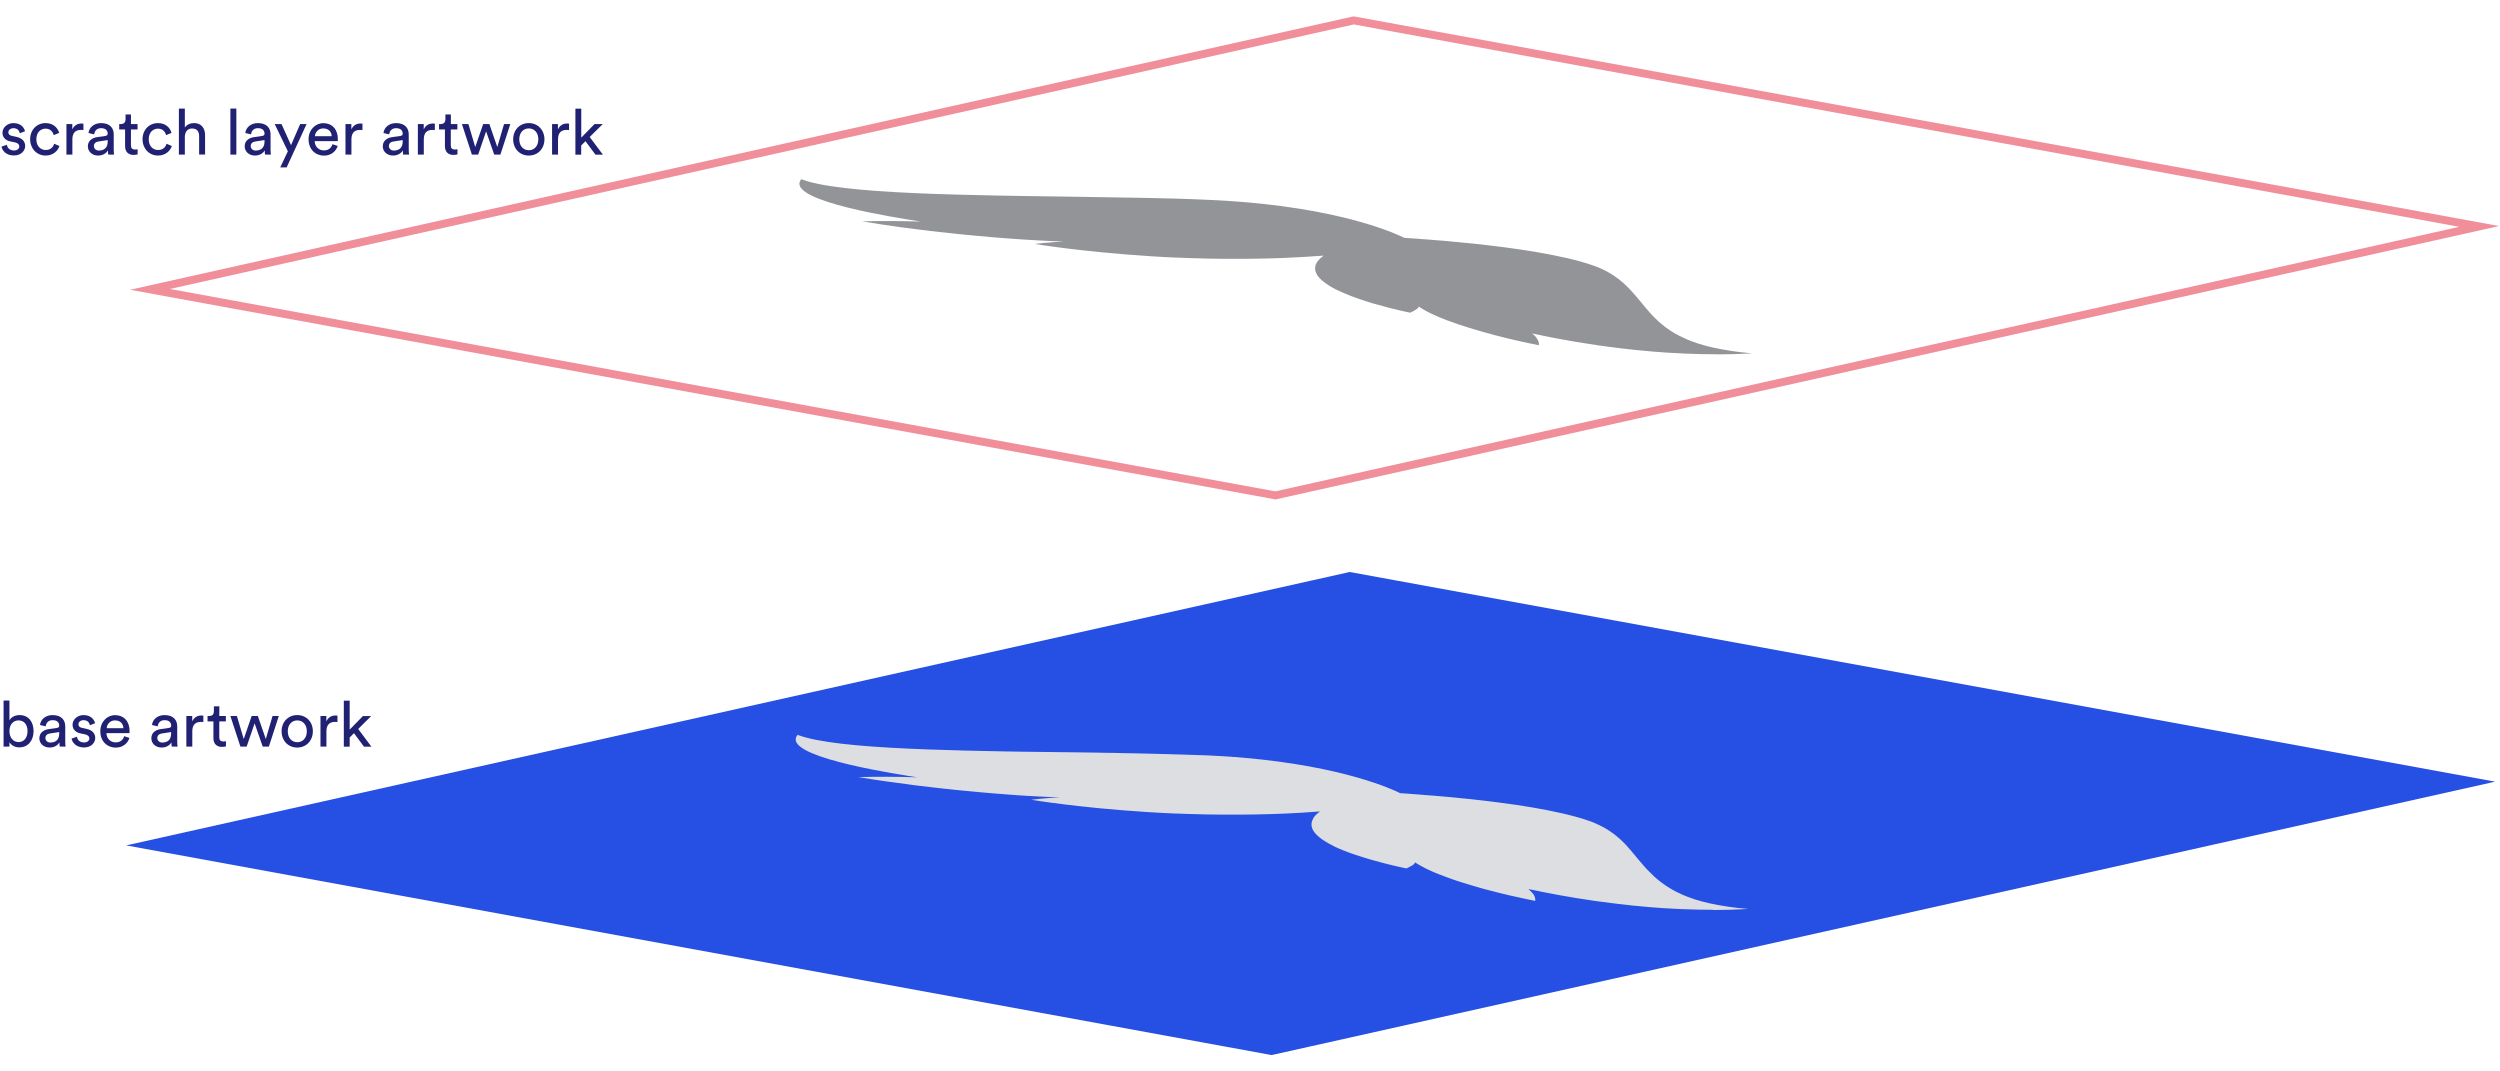 <?xml version="1.0" encoding="utf-8"?>
<!-- Generator: Adobe Illustrator 24.0.0, SVG Export Plug-In . SVG Version: 6.00 Build 0)  -->
<svg version="1.1" id="Layer_1" xmlns="http://www.w3.org/2000/svg" xmlns:xlink="http://www.w3.org/1999/xlink" x="0px" y="0px"
	 viewBox="0 0 315 135" style="enable-background:new 0 0 315 135;" xml:space="preserve">
<style type="text/css">
	.st0{fill:#212174;}
	.st1{fill:#264FE3;}
	.st2{fill:#DCDEE2;}
	.st3{fill:#F08F99;}
	.st4{fill:#929497;}
</style>
<g>
	<g>
		<g>
			<path class="st0" d="M0.45,94.07v-5.8h0.74v2.49c0.18-0.34,0.63-0.66,1.27-0.66c1.17,0,1.77,0.9,1.77,2.02
				c0,1.14-0.65,2.05-1.79,2.05c-0.57,0-1.01-0.25-1.25-0.66v0.56H0.45z M2.33,90.77c-0.66,0-1.14,0.52-1.14,1.35
				s0.48,1.38,1.14,1.38c0.69,0,1.14-0.54,1.14-1.38C3.47,91.29,3.03,90.77,2.33,90.77z"/>
			<path class="st0" d="M6.12,91.87l1.04-0.15c0.23-0.03,0.3-0.15,0.3-0.29c0-0.38-0.25-0.69-0.83-0.69c-0.53,0-0.82,0.33-0.87,0.78
				l-0.72-0.17c0.08-0.74,0.74-1.25,1.58-1.25c1.15,0,1.6,0.66,1.6,1.41v1.93c0,0.34,0.03,0.54,0.05,0.63H7.53
				c-0.02-0.1-0.04-0.24-0.04-0.52c-0.17,0.27-0.55,0.64-1.24,0.64c-0.78,0-1.29-0.54-1.29-1.15C4.96,92.35,5.46,91.97,6.12,91.87z
				 M7.46,92.42v-0.18l-1.18,0.18C5.96,92.47,5.72,92.65,5.72,93c0,0.29,0.24,0.56,0.62,0.56C6.96,93.56,7.46,93.26,7.46,92.42z"/>
			<path class="st0" d="M9.7,92.83c0.05,0.4,0.35,0.72,0.9,0.72c0.42,0,0.66-0.24,0.66-0.51c0-0.24-0.18-0.42-0.5-0.5L10.1,92.4
				c-0.6-0.13-0.96-0.54-0.96-1.08c0-0.66,0.62-1.22,1.37-1.22c1.06,0,1.39,0.69,1.47,1.03l-0.66,0.25c-0.03-0.2-0.19-0.64-0.8-0.64
				c-0.38,0-0.64,0.25-0.64,0.51c0,0.23,0.14,0.4,0.44,0.46l0.62,0.14C11.64,92,12,92.43,12,92.99c0,0.54-0.46,1.19-1.41,1.19
				c-1.06,0-1.5-0.68-1.57-1.12L9.7,92.83z"/>
			<path class="st0" d="M16.31,92.98c-0.22,0.68-0.83,1.22-1.73,1.22c-1.03,0-1.94-0.75-1.94-2.06c0-1.21,0.87-2.03,1.84-2.03
				c1.18,0,1.85,0.82,1.85,2.02c0,0.1-0.01,0.19-0.02,0.24h-2.9c0.02,0.69,0.51,1.17,1.16,1.17c0.62,0,0.94-0.34,1.08-0.78
				L16.31,92.98z M15.55,91.75c-0.02-0.55-0.38-0.98-1.06-0.98c-0.63,0-1.02,0.49-1.05,0.98H15.55z"/>
			<path class="st0" d="M20.23,91.87l1.04-0.15c0.23-0.03,0.3-0.15,0.3-0.29c0-0.38-0.25-0.69-0.83-0.69
				c-0.53,0-0.82,0.33-0.87,0.78l-0.72-0.17c0.08-0.74,0.74-1.25,1.58-1.25c1.15,0,1.6,0.66,1.6,1.41v1.93
				c0,0.34,0.03,0.54,0.05,0.63h-0.74c-0.02-0.1-0.04-0.24-0.04-0.52c-0.17,0.27-0.55,0.64-1.24,0.64c-0.78,0-1.29-0.54-1.29-1.15
				C19.06,92.35,19.56,91.97,20.23,91.87z M21.56,92.42v-0.18l-1.18,0.18c-0.32,0.05-0.56,0.23-0.56,0.58
				c0,0.29,0.24,0.56,0.62,0.56C21.07,93.56,21.56,93.26,21.56,92.42z"/>
			<path class="st0" d="M25.62,90.98c-0.11-0.02-0.22-0.02-0.33-0.02c-0.63,0-1.06,0.34-1.06,1.18v1.93h-0.75v-3.85h0.74v0.67
				c0.28-0.59,0.76-0.74,1.15-0.74c0.1,0,0.21,0.02,0.25,0.02V90.98z"/>
			<path class="st0" d="M27.63,90.22h0.83v0.68h-0.83v2c0,0.35,0.14,0.53,0.54,0.53c0.1,0,0.23-0.02,0.3-0.03v0.64
				c-0.06,0.02-0.26,0.07-0.51,0.07c-0.66,0-1.07-0.4-1.07-1.1V90.9h-0.74v-0.68h0.21c0.42,0,0.59-0.26,0.59-0.59V89h0.69
				L27.63,90.22L27.63,90.22z"/>
			<path class="st0" d="M32.49,90.22l1,2.9l0.85-2.9h0.79l-1.25,3.85H33.1l-1.02-2.93l-1,2.93h-0.79l-1.26-3.85h0.82l0.86,2.9l1-2.9
				H32.49z"/>
			<path class="st0" d="M39.42,92.14c0,1.18-0.82,2.05-1.97,2.05s-1.97-0.87-1.97-2.05c0-1.17,0.82-2.04,1.97-2.04
				C38.61,90.1,39.42,90.97,39.42,92.14z M38.66,92.14c0-0.89-0.56-1.37-1.2-1.37s-1.2,0.48-1.2,1.37c0,0.9,0.56,1.38,1.2,1.38
				S38.66,93.04,38.66,92.14z"/>
			<path class="st0" d="M42.52,90.98c-0.11-0.02-0.22-0.02-0.33-0.02c-0.63,0-1.06,0.34-1.06,1.18v1.93h-0.75v-3.85h0.74v0.67
				c0.28-0.59,0.76-0.74,1.15-0.74c0.1,0,0.21,0.02,0.25,0.02V90.98z"/>
			<path class="st0" d="M45.13,91.85l1.67,2.23h-0.94l-1.26-1.7l-0.54,0.54v1.16h-0.74v-5.8h0.74v3.65l1.67-1.71h1.04L45.13,91.85z"
				/>
		</g>
		<g>
			<g>
				<polygon class="st1" points="311.87,98.54 170.07,72.58 18.41,106.47 160.21,132.43 				"/>
				<path class="st1" d="M160.22,132.94l-0.1-0.02L15.9,106.52l154.17-34.45l0.1,0.02l144.22,26.4L160.22,132.94z M20.92,106.42
					l139.28,25.5l149.17-33.33l-139.28-25.5L20.92,106.42z"/>
			</g>
			<g>
				<path class="st2" d="M216.04,114.66c0.64,0,1.29-0.01,1.94-0.03c0.08,0,0.17-0.01,0.25-0.01c0.68-0.02,1.37-0.05,2.06-0.09
					c-0.43-0.03-0.83-0.07-1.23-0.12c-0.12-0.01-0.23-0.03-0.35-0.04c-0.29-0.03-0.57-0.07-0.84-0.11
					c-0.11-0.02-0.22-0.03-0.33-0.05c-0.72-0.11-1.4-0.23-2.02-0.37c-0.09-0.02-0.18-0.04-0.27-0.06c-0.23-0.05-0.45-0.11-0.66-0.16
					c-0.09-0.02-0.17-0.05-0.26-0.07c-0.28-0.08-0.56-0.16-0.82-0.24l0,0c-0.26-0.09-0.51-0.17-0.76-0.27
					c-0.07-0.03-0.14-0.05-0.21-0.08c-0.18-0.07-0.35-0.14-0.51-0.21c-0.07-0.03-0.13-0.06-0.2-0.09c-0.44-0.2-0.84-0.4-1.22-0.62
					c-0.06-0.03-0.11-0.06-0.16-0.1c-0.14-0.08-0.27-0.16-0.4-0.25c-0.05-0.03-0.1-0.06-0.15-0.1c-0.17-0.11-0.33-0.23-0.49-0.34
					l0,0c-0.16-0.12-0.31-0.24-0.46-0.36c-0.04-0.04-0.09-0.07-0.13-0.11c-0.11-0.09-0.21-0.18-0.31-0.27
					c-0.04-0.04-0.08-0.07-0.12-0.11c-0.27-0.25-0.52-0.5-0.76-0.75c-0.04-0.04-0.07-0.08-0.11-0.11c-0.09-0.1-0.18-0.19-0.26-0.29
					c-0.03-0.04-0.06-0.07-0.1-0.11c-0.23-0.26-0.45-0.52-0.67-0.78c-0.04-0.05-0.08-0.09-0.12-0.14c-0.09-0.11-0.19-0.23-0.28-0.34
					c-0.1-0.13-0.21-0.25-0.31-0.37c-0.01-0.01-0.02-0.03-0.03-0.04c-0.1-0.12-0.2-0.24-0.3-0.36c-0.03-0.04-0.07-0.08-0.1-0.11
					c-0.08-0.09-0.16-0.18-0.24-0.27c-0.03-0.04-0.07-0.08-0.1-0.12c-0.11-0.12-0.23-0.25-0.35-0.37l0,0
					c-0.75-0.77-1.63-1.48-2.78-2.09l0,0c-0.02-0.01-0.03-0.02-0.05-0.02c-0.17-0.09-0.35-0.17-0.53-0.26
					c-0.05-0.02-0.11-0.05-0.16-0.08c-0.24-0.11-0.49-0.21-0.75-0.3c-1.95-0.71-4.6-1.29-7.42-1.77l0,0l0,0
					c-0.65-0.11-1.3-0.21-1.96-0.31l0,0c-3.74-0.55-7.58-0.93-10.43-1.16c-0.01,0-0.02,0-0.02,0c-0.47-0.04-0.91-0.07-1.32-0.1
					c-0.04,0-0.08-0.01-0.12-0.01c-0.12-0.01-0.23-0.02-0.34-0.03c-0.05,0-0.1-0.01-0.15-0.01c-0.18-0.01-0.36-0.03-0.52-0.04
					c-0.05,0-0.11-0.01-0.16-0.01c-0.08-0.01-0.15-0.01-0.23-0.02c-0.08-0.01-0.15-0.01-0.22-0.02c-0.05,0-0.09-0.01-0.14-0.01
					c-0.12-0.01-0.23-0.01-0.33-0.02c-0.03,0-0.06,0-0.09-0.01c-0.07,0-0.14-0.01-0.2-0.01c-0.04,0-0.07,0-0.11-0.01
					c-0.08,0-0.14-0.01-0.2-0.01c-0.91-0.46-7.12-3.37-19.78-4.47c-0.26-0.02-0.53-0.04-0.81-0.07c-0.09-0.01-0.17-0.01-0.26-0.02
					c-0.02,0-0.04,0-0.06,0c-0.06,0-0.12-0.01-0.17-0.01c-0.12-0.01-0.24-0.02-0.36-0.03c-0.1-0.01-0.2-0.01-0.3-0.02
					c-0.16-0.01-0.32-0.02-0.48-0.03c-0.06,0-0.12-0.01-0.19-0.01s-0.15-0.01-0.22-0.01c-0.29-0.02-0.58-0.03-0.87-0.05
					c-0.01,0-0.03,0-0.04,0c-0.04,0-0.08,0-0.12-0.01c-0.05,0-0.09,0-0.14-0.01c-0.23-0.01-0.46-0.02-0.7-0.03
					c-0.1,0-0.2-0.01-0.29-0.01c-0.11,0-0.21-0.01-0.32-0.01c-0.02,0-0.04,0-0.06,0c-0.11,0-0.21-0.01-0.32-0.01
					s-0.23-0.01-0.34-0.01c-0.24-0.01-0.48-0.02-0.72-0.03c-0.02,0-0.04,0-0.06,0c-0.03,0-0.05,0-0.08,0c-0.05,0-0.11,0-0.16-0.01
					c-0.31-0.01-0.63-0.02-0.95-0.03c-0.03,0-0.06,0-0.09,0c-0.1,0-0.19-0.01-0.29-0.01c-0.05,0-0.1,0-0.15,0
					c-0.21-0.01-0.42-0.01-0.63-0.02c-0.09,0-0.18-0.01-0.26-0.01c-0.28-0.01-0.57-0.02-0.85-0.02c-0.1,0-0.21-0.01-0.31-0.01
					c-0.28-0.01-0.56-0.01-0.84-0.02c-0.1,0-0.2,0-0.3-0.01c-0.76-0.02-1.54-0.03-2.32-0.05c-0.07,0-0.14,0-0.2,0
					c-0.11,0-0.23,0-0.34-0.01c-0.01,0-0.01,0-0.02,0c-0.2,0-0.41-0.01-0.62-0.01c-0.11,0-0.21,0-0.32-0.01
					c-0.3-0.01-0.6-0.01-0.9-0.02c0,0,0,0-0.01,0c-0.02,0-0.04,0-0.05,0c-0.08,0-0.16,0-0.24,0c-0.55-0.01-1.1-0.02-1.65-0.03
					c-0.01,0-0.02,0-0.03,0c-0.63-0.01-1.26-0.02-1.9-0.03c-0.05,0-0.09,0-0.14,0c-0.53-0.01-1.07-0.01-1.6-0.02
					c-0.36,0-0.73-0.01-1.1-0.01c-0.45-0.01-0.9-0.01-1.36-0.02c-0.33,0-0.66-0.01-0.98-0.01c-0.56-0.01-1.12-0.02-1.68-0.02
					c-0.27,0-0.54-0.01-0.81-0.01c-0.78-0.01-1.56-0.02-2.34-0.04c-3.21-0.06-6.36-0.13-9.31-0.24l0,0
					c-6.7-0.24-12.37-0.67-15.46-1.51c-0.18-0.05-0.35-0.1-0.51-0.15c-0.02-0.01-0.04-0.01-0.06-0.02
					c-0.17-0.05-0.32-0.11-0.47-0.16c-0.06,0.08-0.11,0.15-0.15,0.23c-0.01,0.02-0.02,0.03-0.02,0.05
					c-0.03,0.06-0.04,0.12-0.05,0.18c-0.01,0.03-0.01,0.06-0.01,0.09l0,0l0,0c-0.13,2.5,13.2,4.46,15.3,4.8
					c-0.66-0.02-1.3-0.04-1.94-0.05c-0.37-0.01-0.73-0.01-1.09-0.01c-0.26,0-0.52-0.01-0.77-0.01l0,0c-1.24,0-2.43,0.01-3.61,0.04
					c2.31,0.39,4.75,0.73,7.19,1.04l0,0l0,0c1.02,0.13,2.04,0.25,3.06,0.36l0,0c0.43,0.05,0.86,0.09,1.29,0.14
					c0.19,0.02,0.38,0.04,0.57,0.06c0.4,0.04,0.81,0.08,1.21,0.12c0.18,0.02,0.36,0.03,0.54,0.05c0.33,0.03,0.66,0.06,0.98,0.09
					c0.17,0.02,0.34,0.03,0.51,0.05c0.42,0.04,0.84,0.07,1.26,0.11c0.15,0.01,0.31,0.03,0.46,0.04c0.36,0.03,0.71,0.06,1.06,0.08
					c0.12,0.01,0.24,0.02,0.35,0.03c0.41,0.03,0.82,0.06,1.22,0.09c0.13,0.01,0.26,0.02,0.39,0.03c0.42,0.03,0.83,0.05,1.23,0.08
					c0.09,0.01,0.17,0.01,0.25,0.01c0.37,0.02,0.72,0.04,1.08,0.06c0.08,0,0.16,0.01,0.24,0.01c0.4,0.02,0.78,0.04,1.16,0.06
					c0.08,0,0.17,0.01,0.25,0.01c0.39,0.02,0.76,0.03,1.13,0.04c-1.79,0.06-3.66,0.3-3.66,0.3s5.83,0.98,14.4,1.53l0,0
					c0.09,0.01,0.18,0.01,0.27,0.02c0.4,0.02,0.8,0.05,1.21,0.07c0.16,0.01,0.32,0.02,0.48,0.03c0.57,0.03,1.15,0.06,1.74,0.08
					c0.03,0,0.06,0,0.09,0c0.56,0.02,1.12,0.04,1.7,0.06c0.16,0.01,0.32,0.01,0.49,0.01c0.47,0.01,0.94,0.03,1.41,0.04
					c0.17,0,0.34,0.01,0.51,0.01c0.55,0.01,1.11,0.02,1.68,0.02c0.08,0,0.15,0,0.23,0c0.66,0,1.34,0.01,2.01,0c0.08,0,0.16,0,0.24,0
					c0.58,0,1.16-0.01,1.75-0.02c0.16,0,0.33-0.01,0.49-0.01c0.54-0.01,1.08-0.03,1.62-0.04c0.1,0,0.2,0,0.3-0.01h-0.01
					c0.36-0.01,0.72-0.03,1.08-0.04l0,0c0.1,0,0.19-0.01,0.29-0.01c0.57-0.03,1.14-0.05,1.71-0.09c0.18-0.01,0.37-0.02,0.55-0.03
					c0.72-0.04,1.44-0.09,2.16-0.15c-0.09,0.06-0.17,0.13-0.24,0.19c-0.02,0.02-0.04,0.03-0.06,0.05c-0.05,0.05-0.11,0.09-0.16,0.14
					c-0.02,0.02-0.03,0.03-0.05,0.05c-0.05,0.05-0.09,0.09-0.13,0.14c-0.01,0.02-0.02,0.03-0.04,0.05c-0.04,0.05-0.08,0.1-0.11,0.15
					c-0.01,0.01-0.02,0.02-0.02,0.04c-0.03,0.05-0.07,0.1-0.09,0.16c0,0.01-0.01,0.02-0.01,0.03c-0.03,0.06-0.05,0.11-0.07,0.17
					c0,0.01,0,0.01-0.01,0.02c-0.02,0.06-0.04,0.12-0.05,0.18c0,0,0,0,0,0.01c-0.01,0.06-0.02,0.12-0.03,0.18l0,0l0,0
					c-0.06,0.8,0.65,1.55,1.75,2.23l0,0c0.17,0.1,0.34,0.2,0.52,0.3c0,0,0.01,0,0.01,0.01c0.17,0.09,0.35,0.19,0.54,0.28
					c0,0,0.01,0,0.01,0.01c0,0,0,0,0.01,0c0,0,0.01,0,0.01,0.01c0.1,0.05,0.2,0.09,0.3,0.14h0.01c0.09,0.04,0.19,0.09,0.28,0.13
					c0.01,0,0.01,0,0.02,0.01c0.2,0.09,0.41,0.18,0.63,0.26h0.01c0.16,0.06,0.32,0.13,0.48,0.19c0.01,0,0.02,0.01,0.04,0.01
					c0.11,0.04,0.21,0.08,0.32,0.12c0.02,0.01,0.04,0.02,0.07,0.02c0.1,0.04,0.2,0.07,0.3,0.11c0.02,0.01,0.04,0.02,0.07,0.02
					c0.11,0.04,0.22,0.08,0.33,0.11c0.01,0,0.02,0.01,0.04,0.01c0.25,0.08,0.49,0.16,0.74,0.24c0.02,0.01,0.04,0.01,0.06,0.02
					c0.1,0.03,0.19,0.06,0.29,0.09c0.04,0.01,0.07,0.02,0.11,0.03c0.08,0.03,0.17,0.05,0.25,0.08c0.04,0.01,0.07,0.02,0.11,0.03
					c0.08,0.02,0.16,0.05,0.24,0.07c0.04,0.01,0.07,0.02,0.11,0.03c0.08,0.02,0.17,0.05,0.25,0.07c0.03,0.01,0.06,0.02,0.1,0.03
					c2.17,0.61,3.94,0.96,3.94,0.96s0.39-0.16,0.71-0.36l0,0l0,0c0,0,0,0,0.01,0c0.06-0.04,0.11-0.07,0.16-0.11
					c0.02-0.01,0.03-0.02,0.04-0.04c0.04-0.03,0.07-0.06,0.09-0.09c0.01-0.01,0.02-0.02,0.03-0.04c0.03-0.04,0.06-0.08,0.07-0.13
					c0.07,0.05,0.15,0.11,0.23,0.16c0.03,0.02,0.07,0.04,0.1,0.06s0.06,0.04,0.1,0.06c0.01,0.01,0.02,0.01,0.04,0.02
					c0.09,0.05,0.18,0.11,0.28,0.16c0.05,0.03,0.1,0.06,0.15,0.08c0.11,0.06,0.24,0.12,0.36,0.19c0.04,0.02,0.09,0.04,0.13,0.07
					c0.16,0.08,0.34,0.16,0.52,0.24c0.08,0.04,0.18,0.08,0.26,0.12c0.11,0.05,0.22,0.1,0.34,0.15c0.11,0.04,0.22,0.09,0.33,0.13
					c0.11,0.04,0.22,0.09,0.33,0.13c0.47,0.19,0.99,0.37,1.54,0.57c0.09,0.03,0.17,0.06,0.26,0.09c0.18,0.06,0.37,0.13,0.57,0.19
					c0.08,0.02,0.15,0.05,0.23,0.07c0.68,0.22,1.41,0.44,2.19,0.66c0.05,0.02,0.11,0.03,0.16,0.05c0.25,0.07,0.5,0.14,0.76,0.21
					c0.08,0.02,0.16,0.04,0.24,0.06c1.79,0.48,3.8,0.95,6.01,1.39c0.05-0.39-0.11-0.79-0.54-1.2c-0.01-0.01-0.02-0.03-0.04-0.04
					c-0.09-0.08-0.18-0.16-0.28-0.25c0.06,0.01,0.13,0.03,0.21,0.04c0.02,0,0.04,0.01,0.05,0.01c0.09,0.02,0.19,0.04,0.29,0.06
					c0.01,0,0.01,0,0.02,0c0.13,0.03,0.28,0.06,0.44,0.09c0.03,0.01,0.06,0.01,0.1,0.02c0.07,0.02,0.15,0.03,0.23,0.05
					c0.05,0.01,0.1,0.02,0.15,0.03c0.14,0.03,0.29,0.06,0.44,0.09c0.06,0.01,0.11,0.02,0.17,0.03l0,0c2.04,0.41,5.26,0.99,9.19,1.45
					l0,0l0,0c0.58,0.07,1.18,0.13,1.79,0.2c0.03,0,0.06,0.01,0.09,0.01c0.6,0.06,1.22,0.12,1.84,0.17c0.03,0,0.06,0,0.08,0.01
					c1.26,0.11,2.57,0.19,3.92,0.25c0.04,0,0.09,0,0.13,0.01c0.63,0.03,1.27,0.05,1.92,0.06c0.09,0,0.19,0,0.28,0.01
					c0.63,0.01,1.26,0.02,1.9,0.02C215.83,114.66,215.94,114.66,216.04,114.66z"/>
			</g>
		</g>
	</g>
	<g>
		<g>
			<path class="st0" d="M0.87,18.24c0.05,0.4,0.35,0.72,0.9,0.72c0.42,0,0.66-0.24,0.66-0.51c0-0.24-0.18-0.42-0.5-0.5l-0.66-0.14
				c-0.6-0.13-0.96-0.54-0.96-1.08c0-0.66,0.62-1.22,1.37-1.22c1.06,0,1.39,0.69,1.47,1.03l-0.66,0.25c-0.03-0.2-0.19-0.64-0.8-0.64
				c-0.38,0-0.64,0.25-0.64,0.51c0,0.23,0.14,0.4,0.44,0.46l0.62,0.14c0.7,0.15,1.06,0.58,1.06,1.14c0,0.54-0.46,1.19-1.41,1.19
				c-1.06,0-1.5-0.68-1.57-1.12L0.87,18.24z"/>
			<path class="st0" d="M4.58,17.55c0,0.88,0.55,1.35,1.18,1.35c0.72,0,0.98-0.49,1.07-0.79l0.66,0.29c-0.18,0.55-0.74,1.2-1.74,1.2
				c-1.12,0-1.95-0.88-1.95-2.05c0-1.2,0.84-2.04,1.94-2.04c1.02,0,1.55,0.64,1.71,1.23l-0.68,0.29c-0.1-0.38-0.38-0.82-1.03-0.82
				C5.14,16.21,4.58,16.66,4.58,17.55z"/>
			<path class="st0" d="M10.51,16.39c-0.11-0.02-0.22-0.02-0.33-0.02c-0.63,0-1.06,0.34-1.06,1.18v1.93H8.37v-3.85h0.74v0.67
				c0.28-0.59,0.76-0.74,1.15-0.74c0.1,0,0.21,0.02,0.25,0.02V16.39z"/>
			<path class="st0" d="M12.23,17.28l1.04-0.15c0.23-0.03,0.3-0.15,0.3-0.29c0-0.38-0.25-0.69-0.83-0.69
				c-0.53,0-0.82,0.33-0.87,0.78l-0.72-0.17c0.08-0.74,0.74-1.25,1.58-1.25c1.15,0,1.6,0.66,1.6,1.41v1.93
				c0,0.34,0.03,0.54,0.05,0.63h-0.74c-0.02-0.1-0.04-0.24-0.04-0.52c-0.17,0.27-0.55,0.64-1.24,0.64c-0.78,0-1.29-0.54-1.29-1.15
				C11.07,17.76,11.57,17.38,12.23,17.28z M13.57,17.83v-0.18l-1.18,0.18c-0.32,0.05-0.56,0.23-0.56,0.58
				c0,0.29,0.24,0.56,0.62,0.56C13.07,18.97,13.57,18.67,13.57,17.83z"/>
			<path class="st0" d="M16.5,15.63h0.83v0.68H16.5v2c0,0.35,0.14,0.53,0.54,0.53c0.1,0,0.23-0.02,0.3-0.03v0.64
				c-0.06,0.02-0.26,0.07-0.51,0.07c-0.66,0-1.07-0.4-1.07-1.1v-2.11h-0.74v-0.68h0.21c0.42,0,0.59-0.26,0.59-0.59v-0.62h0.68V15.63
				z"/>
			<path class="st0" d="M18.74,17.55c0,0.88,0.55,1.35,1.18,1.35c0.72,0,0.98-0.49,1.07-0.79l0.66,0.29
				c-0.18,0.55-0.74,1.2-1.74,1.2c-1.12,0-1.95-0.88-1.95-2.05c0-1.2,0.84-2.04,1.94-2.04c1.02,0,1.55,0.64,1.71,1.23l-0.68,0.29
				c-0.1-0.38-0.38-0.82-1.03-0.82C19.3,16.21,18.74,16.66,18.74,17.55z"/>
			<path class="st0" d="M23.29,19.48h-0.75v-5.8h0.75v2.39c0.28-0.41,0.73-0.56,1.17-0.56c0.92,0,1.38,0.66,1.38,1.52v2.44h-0.75
				v-2.31c0-0.54-0.22-0.97-0.9-0.97c-0.58,0-0.88,0.45-0.9,1.02C23.29,17.21,23.29,19.48,23.29,19.48z"/>
			<path class="st0" d="M29.03,19.48v-5.8h0.75v5.8H29.03z"/>
			<path class="st0" d="M31.99,17.28l1.04-0.15c0.23-0.03,0.3-0.15,0.3-0.29c0-0.38-0.25-0.69-0.83-0.69
				c-0.53,0-0.82,0.33-0.87,0.78l-0.72-0.17c0.08-0.74,0.74-1.25,1.58-1.25c1.15,0,1.6,0.66,1.6,1.41v1.93
				c0,0.34,0.03,0.54,0.05,0.63H33.4c-0.02-0.1-0.04-0.24-0.04-0.52c-0.17,0.27-0.55,0.64-1.24,0.64c-0.78,0-1.29-0.54-1.29-1.15
				C30.82,17.76,31.33,17.38,31.99,17.28z M33.33,17.83v-0.18l-1.18,0.18c-0.32,0.05-0.56,0.23-0.56,0.58
				c0,0.29,0.24,0.56,0.62,0.56C32.83,18.97,33.33,18.67,33.33,17.83z"/>
			<path class="st0" d="M35.31,21.09l0.96-2.03l-1.66-3.43h0.86l1.2,2.66l1.15-2.66h0.81l-2.51,5.46H35.31z"/>
			<path class="st0" d="M42.55,18.39c-0.22,0.68-0.83,1.22-1.73,1.22c-1.03,0-1.94-0.75-1.94-2.06c0-1.21,0.87-2.03,1.84-2.03
				c1.18,0,1.85,0.82,1.85,2.02c0,0.1-0.01,0.19-0.02,0.24h-2.9c0.02,0.69,0.51,1.17,1.16,1.17c0.62,0,0.94-0.34,1.08-0.78
				L42.55,18.39z M41.79,17.16c-0.02-0.55-0.38-0.98-1.06-0.98c-0.63,0-1.02,0.49-1.05,0.98H41.79z"/>
			<path class="st0" d="M45.67,16.39c-0.11-0.02-0.22-0.02-0.33-0.02c-0.63,0-1.06,0.34-1.06,1.18v1.93h-0.75v-3.85h0.74v0.67
				c0.28-0.59,0.76-0.74,1.15-0.74c0.1,0,0.21,0.02,0.25,0.02V16.39z"/>
			<path class="st0" d="M49.4,17.28l1.04-0.15c0.23-0.03,0.3-0.15,0.3-0.29c0-0.38-0.25-0.69-0.83-0.69c-0.53,0-0.82,0.33-0.87,0.78
				l-0.72-0.17c0.08-0.74,0.74-1.25,1.58-1.25c1.15,0,1.6,0.66,1.6,1.41v1.93c0,0.34,0.03,0.54,0.05,0.63H50.8
				c-0.02-0.1-0.04-0.24-0.04-0.52c-0.17,0.27-0.55,0.64-1.24,0.64c-0.78,0-1.29-0.54-1.29-1.15C48.23,17.76,48.73,17.38,49.4,17.28
				z M50.74,17.83v-0.18l-1.18,0.18C49.24,17.88,49,18.06,49,18.41c0,0.29,0.24,0.56,0.62,0.56C50.24,18.97,50.74,18.67,50.74,17.83
				z"/>
			<path class="st0" d="M54.79,16.39c-0.11-0.02-0.22-0.02-0.33-0.02c-0.63,0-1.06,0.34-1.06,1.18v1.93h-0.75v-3.85h0.74v0.67
				c0.28-0.59,0.76-0.74,1.15-0.74c0.1,0,0.21,0.02,0.25,0.02V16.39z"/>
			<path class="st0" d="M56.8,15.63h0.83v0.68H56.8v2c0,0.35,0.14,0.53,0.54,0.53c0.1,0,0.23-0.02,0.3-0.03v0.64
				c-0.06,0.02-0.26,0.07-0.51,0.07c-0.66,0-1.07-0.4-1.07-1.1v-2.11h-0.74v-0.68h0.21c0.42,0,0.59-0.26,0.59-0.59v-0.62h0.69v1.21
				H56.8z"/>
			<path class="st0" d="M61.66,15.63l1,2.9l0.85-2.9h0.79l-1.25,3.85h-0.78l-1.02-2.93l-1,2.93h-0.79l-1.26-3.85h0.82l0.86,2.9
				l1-2.9H61.66z"/>
			<path class="st0" d="M68.6,17.55c0,1.18-0.82,2.05-1.97,2.05s-1.97-0.87-1.97-2.05c0-1.17,0.82-2.04,1.97-2.04
				S68.6,16.39,68.6,17.55z M67.83,17.55c0-0.89-0.56-1.37-1.2-1.37s-1.2,0.48-1.2,1.37c0,0.9,0.56,1.38,1.2,1.38
				C67.27,18.93,67.83,18.45,67.83,17.55z"/>
			<path class="st0" d="M71.7,16.39c-0.11-0.02-0.22-0.02-0.33-0.02c-0.63,0-1.06,0.34-1.06,1.18v1.93h-0.75v-3.85h0.74v0.67
				c0.28-0.59,0.76-0.74,1.15-0.74c0.1,0,0.21,0.02,0.25,0.02V16.39z"/>
			<path class="st0" d="M74.3,17.26l1.67,2.23h-0.94l-1.26-1.7l-0.54,0.54v1.16H72.5v-5.8h0.74v3.65l1.67-1.71h1.04L74.3,17.26z"/>
		</g>
		<g>
			<g>
				<path class="st3" d="M160.71,62.93l-0.1-0.02L16.39,36.51L170.56,2.06l0.1,0.02l144.22,26.4L160.71,62.93z M21.41,36.41
					l139.28,25.5l149.17-33.33L170.58,3.08L21.41,36.41z"/>
			</g>
			<path class="st4" d="M216.54,44.65c0.64,0,1.29-0.01,1.94-0.03c0.08,0,0.17-0.01,0.25-0.01c0.68-0.02,1.37-0.05,2.06-0.09
				c-0.43-0.03-0.83-0.07-1.23-0.12c-0.12-0.01-0.23-0.03-0.34-0.04c-0.29-0.03-0.57-0.07-0.85-0.11c-0.11-0.02-0.22-0.03-0.32-0.05
				c-0.72-0.11-1.4-0.23-2.02-0.37c-0.09-0.02-0.18-0.04-0.28-0.06c-0.23-0.05-0.45-0.11-0.66-0.16c-0.09-0.02-0.17-0.05-0.26-0.07
				c-0.28-0.08-0.56-0.16-0.82-0.24l0,0c-0.26-0.08-0.51-0.17-0.75-0.26c-0.07-0.03-0.14-0.06-0.22-0.08
				c-0.18-0.07-0.35-0.14-0.51-0.21c-0.07-0.03-0.13-0.06-0.2-0.09c-0.22-0.1-0.43-0.2-0.63-0.3h-0.01c-0.2-0.1-0.39-0.21-0.58-0.31
				c-0.06-0.03-0.11-0.07-0.17-0.1c-0.14-0.08-0.27-0.16-0.39-0.24c-0.05-0.03-0.1-0.07-0.15-0.1c-0.17-0.11-0.33-0.23-0.49-0.34
				c0,0,0,0-0.01-0.01c-0.16-0.12-0.3-0.23-0.45-0.35c-0.04-0.04-0.09-0.07-0.13-0.11c-0.11-0.09-0.21-0.18-0.31-0.27
				c-0.04-0.04-0.08-0.07-0.12-0.11c-0.13-0.12-0.26-0.24-0.39-0.37l-0.01-0.01c-0.12-0.12-0.24-0.25-0.36-0.37
				c-0.04-0.04-0.07-0.08-0.11-0.12c-0.09-0.09-0.17-0.18-0.25-0.28c-0.03-0.04-0.07-0.08-0.1-0.12c-0.11-0.12-0.21-0.24-0.32-0.37
				c-0.01-0.01-0.02-0.03-0.03-0.04c-0.1-0.12-0.21-0.25-0.31-0.37c-0.04-0.05-0.09-0.11-0.13-0.16c-0.08-0.1-0.17-0.2-0.25-0.3
				c-0.11-0.14-0.23-0.28-0.35-0.41l-0.01-0.01c-0.1-0.12-0.21-0.24-0.31-0.37c-0.03-0.04-0.06-0.07-0.1-0.11
				c-0.08-0.09-0.16-0.18-0.25-0.28c-0.03-0.04-0.07-0.08-0.1-0.11c-0.11-0.12-0.23-0.25-0.35-0.37l0,0
				c-0.75-0.77-1.63-1.48-2.78-2.09c0,0,0,0,0.01,0c-0.02-0.01-0.03-0.02-0.05-0.02c-0.17-0.09-0.35-0.17-0.53-0.26
				c-0.05-0.02-0.1-0.05-0.16-0.07c-0.24-0.11-0.49-0.21-0.75-0.3c-1.95-0.71-4.6-1.29-7.42-1.77l0,0c0,0,0,0-0.01,0
				c-5.16-0.87-10.93-1.37-14.2-1.61c-0.02,0-0.04,0-0.06,0c-0.24-0.02-0.46-0.03-0.67-0.05c-0.03,0-0.06,0-0.08-0.01
				c-0.22-0.02-0.42-0.03-0.61-0.04c-0.01,0-0.02,0-0.03,0c-0.17-0.01-0.31-0.02-0.45-0.03c-0.04,0-0.07,0-0.1-0.01
				c-0.13-0.01-0.24-0.01-0.33-0.02c-0.91-0.46-7.12-3.37-19.78-4.47c-0.43-0.04-0.88-0.07-1.35-0.11c-0.1-0.01-0.21-0.01-0.31-0.02
				c-0.13-0.01-0.27-0.02-0.4-0.03c-0.24-0.02-0.48-0.03-0.72-0.05c-0.19-0.01-0.39-0.02-0.59-0.03c-0.06,0-0.12-0.01-0.18-0.01
				c-0.09-0.01-0.18-0.01-0.28-0.02c-0.15-0.01-0.31-0.02-0.47-0.02c-0.22-0.01-0.45-0.02-0.67-0.03c-0.23-0.01-0.46-0.02-0.7-0.03
				c-0.13-0.01-0.27-0.01-0.4-0.02c-0.18-0.01-0.36-0.01-0.55-0.02c-0.32-0.01-0.65-0.02-0.98-0.04c-0.13,0-0.26-0.01-0.39-0.01
				c-0.04,0-0.08,0-0.12,0c-0.07,0-0.14,0-0.21-0.01c-0.29-0.01-0.59-0.02-0.88-0.03l0,0c-0.07,0-0.15,0-0.22-0.01
				c-0.02,0-0.03,0-0.05,0c-0.03,0-0.06,0-0.08,0l0,0c-0.05,0-0.1,0-0.15,0c-0.13,0-0.25-0.01-0.38-0.01c-0.06,0-0.13,0-0.2,0
				c-0.2-0.01-0.4-0.01-0.6-0.02c-0.29-0.01-0.58-0.02-0.88-0.02l0,0c-0.26-0.01-0.52-0.01-0.78-0.02c-0.07,0-0.13,0-0.2,0
				c-0.02,0-0.04,0-0.06,0c-0.17,0-0.34-0.01-0.51-0.01c-0.36-0.01-0.73-0.01-1.09-0.02c-0.15,0-0.29-0.01-0.44-0.01
				c-0.05,0-0.1,0-0.15,0c-0.22,0-0.43-0.01-0.65-0.01c-0.26,0-0.52-0.01-0.78-0.01c-0.13,0-0.26,0-0.39-0.01c-0.02,0-0.04,0-0.07,0
				c-0.17,0-0.34-0.01-0.52-0.01c-0.71-0.01-1.43-0.02-2.15-0.03c-0.12,0-0.24,0-0.36-0.01c-0.15,0-0.29,0-0.44-0.01
				c-0.22,0-0.44-0.01-0.66-0.01c-0.69-0.01-1.38-0.02-2.07-0.03c-0.45-0.01-0.91-0.01-1.36-0.02c-1.22-0.02-2.45-0.03-3.67-0.05
				c-0.17,0-0.33-0.01-0.5-0.01c-1.13-0.02-2.25-0.04-3.36-0.06c-0.12,0-0.24,0-0.36-0.01c-1.17-0.02-2.32-0.05-3.46-0.08
				c-0.14,0-0.28-0.01-0.42-0.01c-1.13-0.03-2.23-0.06-3.31-0.1c-6.87-0.25-12.67-0.68-15.76-1.55c-0.09-0.02-0.17-0.05-0.26-0.08
				c-0.24-0.07-0.46-0.15-0.66-0.22c-0.08,0.09-0.13,0.18-0.17,0.27v0.01c-1.09,2.53,12.12,4.57,14.98,5.02
				c0.1,0.02,0.19,0.03,0.26,0.04c-0.66-0.02-1.3-0.04-1.94-0.05c-0.37-0.01-0.73-0.01-1.09-0.01c-0.26,0-0.52-0.01-0.77-0.01l0,0
				c-1.24,0-2.43,0.01-3.61,0.04c1.6,0.27,3.26,0.52,4.94,0.75l0,0l0,0c2.41,0.33,4.87,0.62,7.27,0.86
				c0.14,0.01,0.28,0.03,0.41,0.04c0.52,0.05,1.04,0.1,1.56,0.15c0.15,0.01,0.31,0.03,0.46,0.04c0.53,0.05,1.05,0.09,1.56,0.14
				c0.12,0.01,0.24,0.02,0.35,0.03c1.25,0.1,2.46,0.2,3.62,0.27c0.16,0.01,0.32,0.02,0.48,0.03c0.41,0.03,0.8,0.05,1.2,0.07
				c0.18,0.01,0.36,0.02,0.54,0.03c0.38,0.02,0.75,0.04,1.11,0.06c0.15,0.01,0.31,0.02,0.46,0.02c0.5,0.02,0.99,0.04,1.46,0.06
				c-1.79,0.06-3.66,0.3-3.66,0.3s5.83,0.98,14.4,1.53l0,0c0.09,0.01,0.18,0.01,0.27,0.02c0.4,0.02,0.8,0.05,1.2,0.07
				c0.16,0.01,0.31,0.02,0.47,0.03c0.57,0.03,1.15,0.06,1.74,0.08c0.04,0,0.07,0,0.11,0c0.55,0.02,1.11,0.04,1.68,0.06
				c0.16,0.01,0.33,0.01,0.49,0.01c0.46,0.01,0.93,0.03,1.4,0.04c0.17,0,0.34,0.01,0.52,0.01c0.55,0.01,1.11,0.02,1.67,0.02
				c0.08,0,0.15,0,0.23,0c0.66,0,1.33,0.01,2.01,0c0.08,0,0.17,0,0.25,0c0.58,0,1.16-0.01,1.74-0.02c0.16,0,0.33-0.01,0.49-0.01
				c0.54-0.01,1.08-0.03,1.62-0.04c0.1,0,0.2,0,0.3-0.01h-0.01c0.36-0.01,0.72-0.03,1.08-0.04l0,0c0.04,0,0.08-0.01,0.12-0.01
				c1.52-0.07,3.05-0.15,4.6-0.27c-0.17,0.13-0.32,0.26-0.45,0.38c-0.04,0.03-0.06,0.07-0.09,0.1c-0.09,0.09-0.17,0.19-0.24,0.28
				c-0.03,0.04-0.04,0.07-0.06,0.11c-0.05,0.09-0.11,0.18-0.14,0.27c-0.01,0.02-0.01,0.04-0.02,0.06l0,0
				c-0.01,0.02-0.01,0.05-0.01,0.07c-0.01,0.04-0.03,0.08-0.03,0.12l0,0c0,0.01,0,0.01,0,0.02c-0.01,0.03-0.01,0.07-0.01,0.1
				c0,0.01-0.01,0.02-0.01,0.03c0,0,0,0,0.01,0c0,0.01,0,0.01,0,0.02c0,0.04,0,0.07,0,0.11c0,0.01,0,0.02,0,0.03
				c0,0.02,0,0.04,0,0.06c0.01,0.06,0.02,0.12,0.04,0.19c0.01,0.03,0.02,0.07,0.03,0.1c0.03,0.1,0.08,0.2,0.13,0.3
				c0.01,0.02,0.02,0.04,0.03,0.07c0.15,0.24,0.36,0.48,0.63,0.71c0.01,0,0.01,0.01,0.02,0.01c0.02,0.02,0.04,0.03,0.06,0.05
				c0.1,0.09,0.21,0.17,0.33,0.26c0.02,0.01,0.04,0.03,0.06,0.04c0.04,0.03,0.08,0.05,0.12,0.08c0.09,0.06,0.18,0.12,0.28,0.19
				c0.04,0.02,0.07,0.04,0.11,0.07c0.05,0.03,0.1,0.06,0.15,0.09c0.08,0.05,0.17,0.1,0.25,0.14c0.05,0.03,0.11,0.06,0.17,0.09
				c0.05,0.03,0.11,0.06,0.16,0.09c0.07,0.04,0.15,0.08,0.23,0.11c0.07,0.03,0.13,0.06,0.2,0.09c0.02,0.01,0.04,0.02,0.07,0.03
				c0.04,0.02,0.09,0.04,0.13,0.06c0.06,0.03,0.13,0.06,0.2,0.09c0.07,0.03,0.15,0.07,0.23,0.1c0.13,0.06,0.26,0.11,0.4,0.17
				c0.08,0.03,0.17,0.07,0.25,0.1c0.1,0.04,0.2,0.08,0.3,0.12c0.04,0.01,0.07,0.03,0.11,0.04c0.08,0.03,0.16,0.06,0.25,0.09
				c0.12,0.04,0.23,0.08,0.35,0.13c0.04,0.01,0.08,0.03,0.12,0.04c0.07,0.02,0.13,0.04,0.2,0.07c0.13,0.05,0.26,0.09,0.4,0.13
				c0.04,0.01,0.09,0.03,0.13,0.04c0.05,0.02,0.1,0.03,0.14,0.05c0.13,0.04,0.26,0.08,0.39,0.13c0.06,0.02,0.12,0.04,0.18,0.06
				c0.04,0.01,0.09,0.03,0.13,0.04c0.12,0.04,0.24,0.07,0.36,0.11c0.05,0.01,0.1,0.03,0.15,0.04c0,0,0,0,0.01,0
				c0.06,0.02,0.12,0.04,0.19,0.05c2.32,0.67,4.27,1.06,4.27,1.06s0.61-0.25,0.93-0.53c0.02-0.02,0.03-0.03,0.05-0.05
				c0.06-0.06,0.11-0.12,0.13-0.19c0.13,0.09,0.27,0.19,0.44,0.29c0.01,0,0.01,0.01,0.02,0.01c0.03,0.02,0.06,0.03,0.08,0.05
				c0.05,0.03,0.09,0.06,0.14,0.08c0.22,0.12,0.45,0.25,0.71,0.38c0.01,0,0.01,0.01,0.02,0.01c0.27,0.13,0.57,0.26,0.88,0.4
				c0.05,0.02,0.11,0.05,0.16,0.07c0.68,0.29,1.47,0.59,2.36,0.89c0.04,0.01,0.08,0.03,0.12,0.04c0.93,0.32,1.96,0.64,3.1,0.96
				c0.02,0.01,0.04,0.01,0.07,0.02c0.58,0.16,1.18,0.32,1.81,0.49l0,0l0,0c1.58,0.41,3.32,0.81,5.21,1.18
				c0.04-0.31-0.07-0.64-0.34-0.97h0.01c-0.02-0.02-0.04-0.05-0.06-0.07c-0.03-0.04-0.07-0.08-0.1-0.12
				c-0.11-0.11-0.22-0.22-0.37-0.33c0.08,0.02,0.18,0.04,0.29,0.06c0.27,0.06,0.64,0.14,1.09,0.23c0.01,0,0.02,0,0.03,0.01
				c1.95,0.4,5.47,1.07,9.87,1.59l0,0l0,0c0.58,0.07,1.18,0.13,1.79,0.2c0.03,0,0.06,0.01,0.09,0.01c0.6,0.06,1.22,0.12,1.84,0.17
				c0.03,0,0.05,0,0.08,0.01c1.26,0.11,2.57,0.19,3.92,0.25c0.04,0,0.08,0,0.12,0.01c0.63,0.03,1.27,0.05,1.91,0.06
				c0.1,0,0.19,0,0.29,0.01c0.63,0.01,1.26,0.02,1.9,0.02C216.32,44.65,216.43,44.65,216.54,44.65z"/>
		</g>
	</g>
</g>
</svg>
